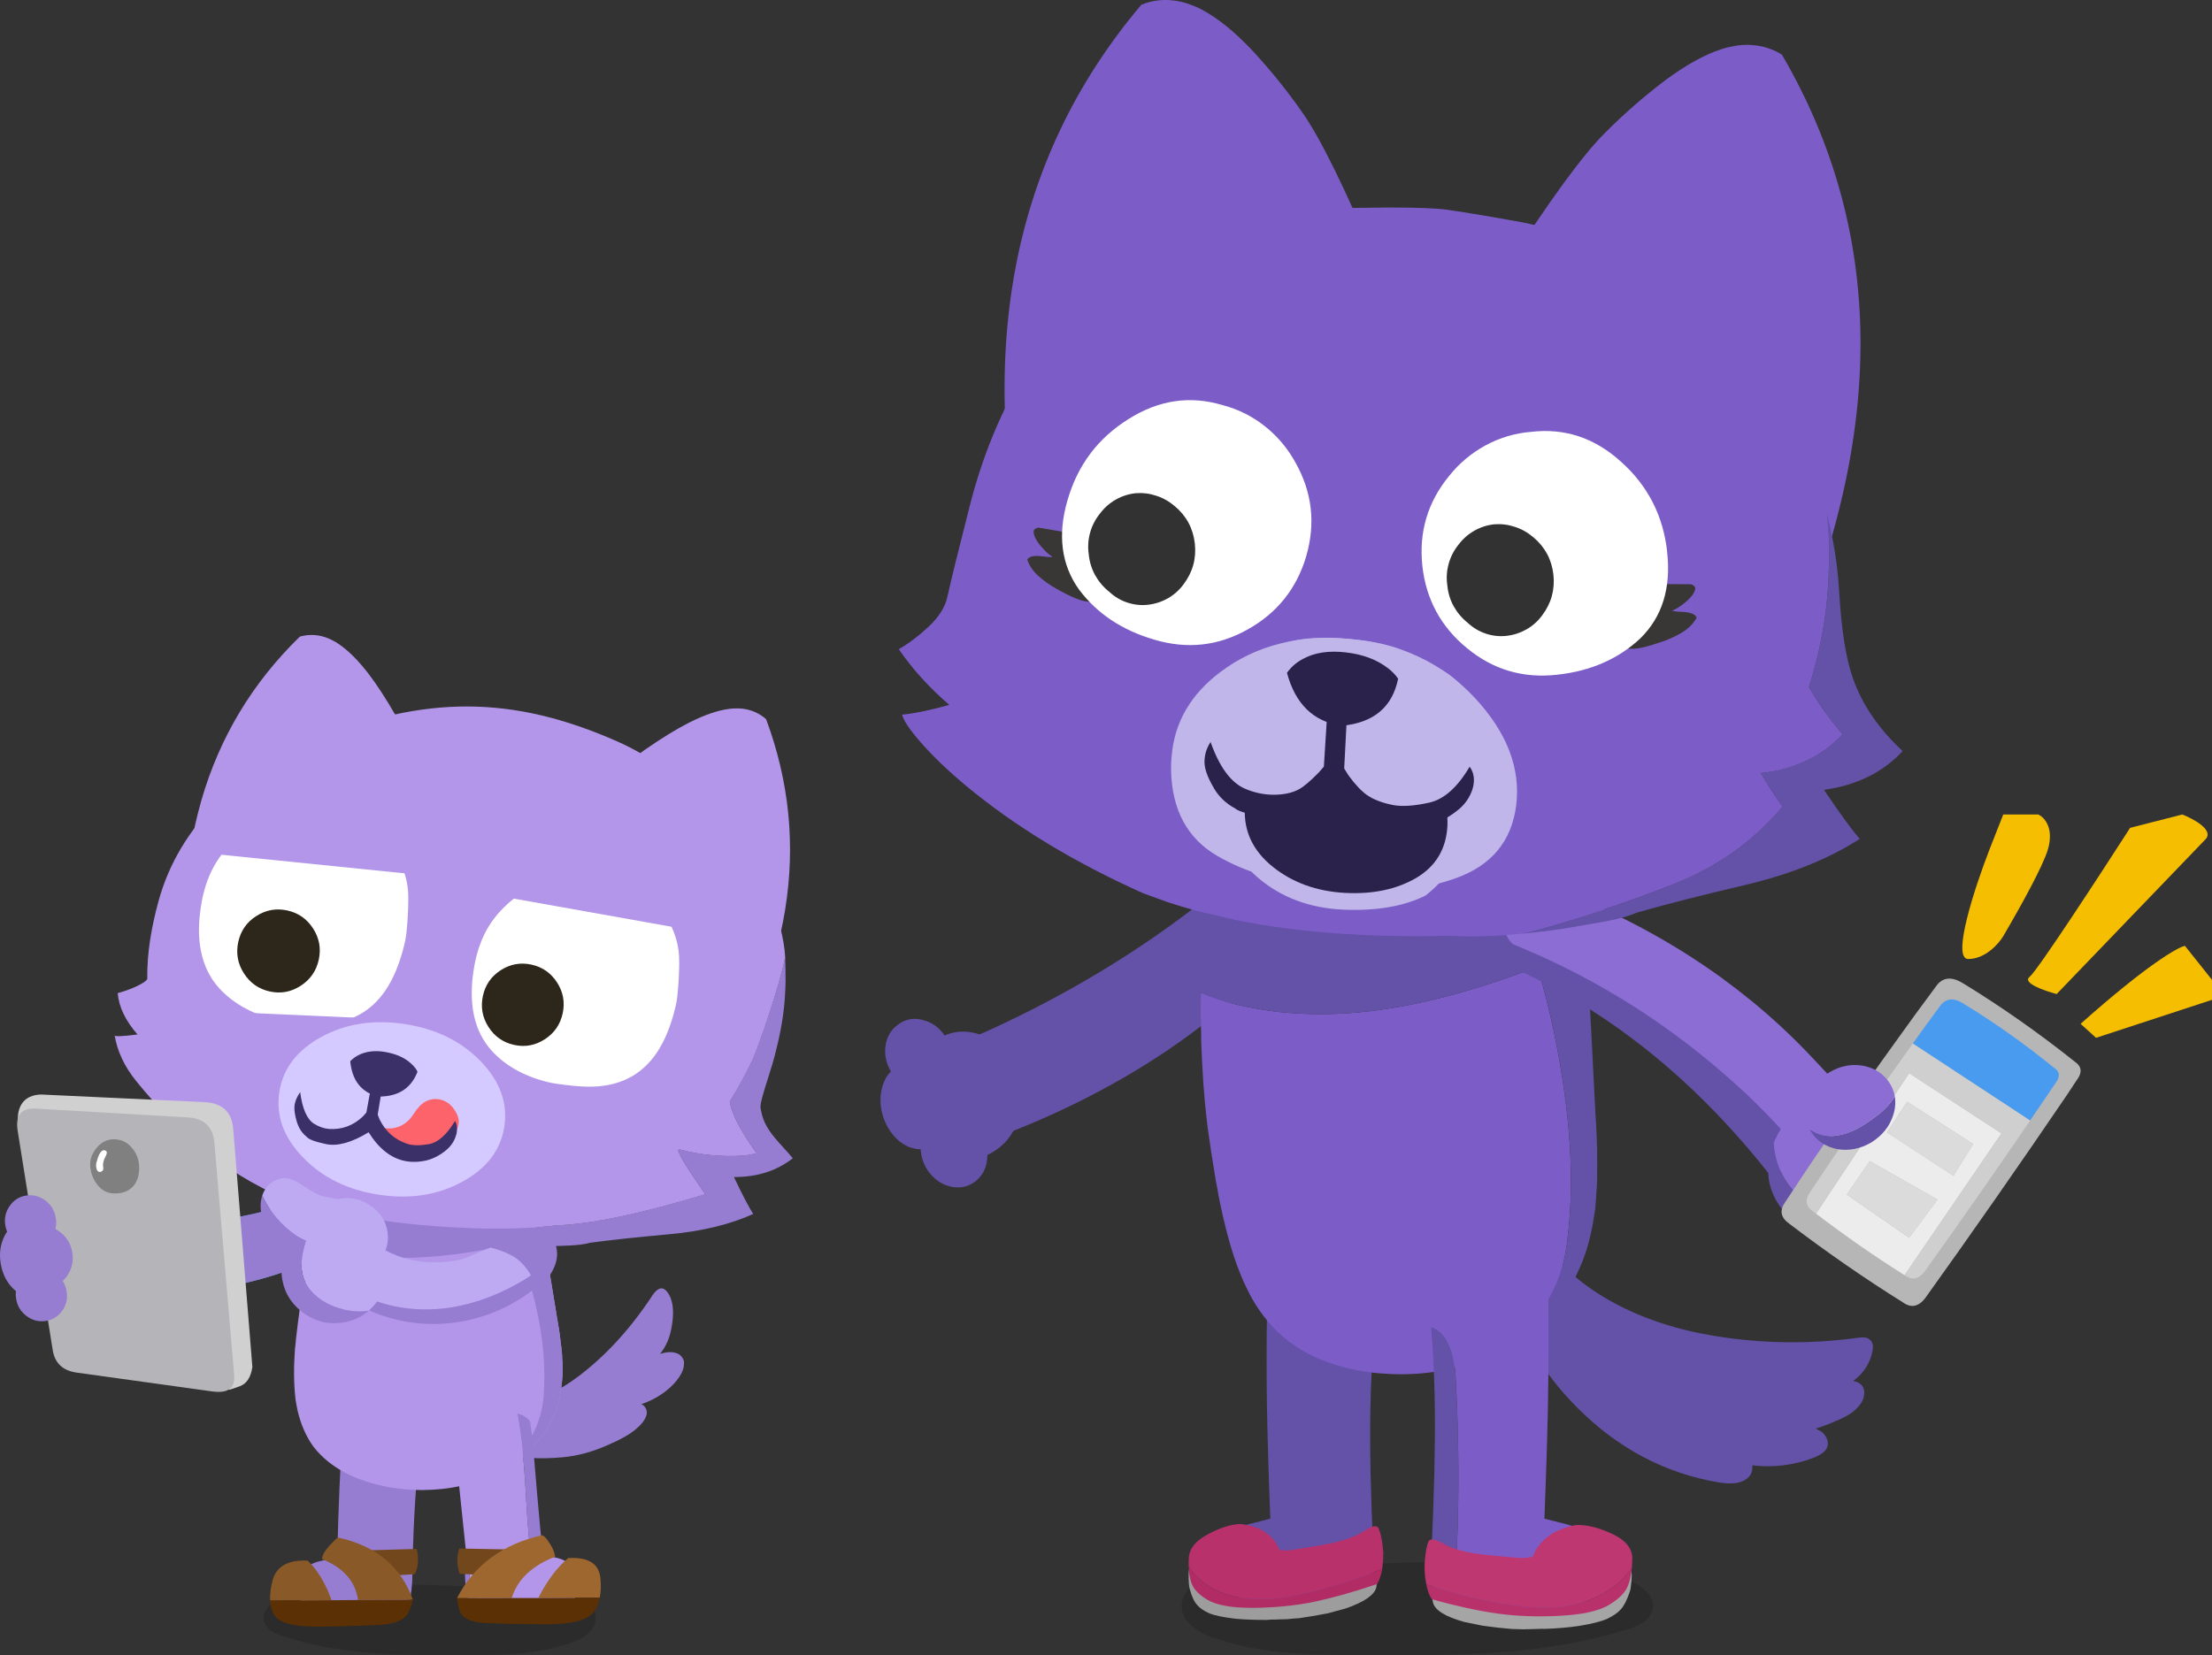 <svg fill="none" height="378" viewBox="0 0 505 378" width="505" xmlns="http://www.w3.org/2000/svg" xmlns:xlink="http://www.w3.org/1999/xlink"><rect x="0" y="0" width="505" height="378" fill="#333333" stroke="none"/><clipPath id="a"><path d="m201 0h274v378h-274z"/></clipPath><g clip-path="url(#a)"><path d="m366.35 358.78c-2.815-.628-5.801-1.068-8.948-1.31-8.975-.735-20.092-.971-33.358-.708-14.855.504-25.989.767-33.406.789l-4.066.08c-1.418.054-2.766.167-4.044.344-2.433.365-4.812 1.084-7.138 2.152-1.401.628-2.669 1.498-3.807 2.598-1.155 1.1-1.757 2.431-1.81 3.988-.038 1.68.719 3.193 2.255 4.535 1.418 1.208 3.029 2.109 4.829 2.7 5.548 1.873 11.182 3.027 16.901 3.462 3.867.365 9.673.558 17.428.579 13.648.086 23.793-.112 30.442-.601 11.214-.789 21.15-2.533 29.813-5.244 1.434-.386 2.798-1.025 4.093-1.916.612-.488 1.084-1.084 1.417-1.782.387-.681.527-1.422.419-2.227-.155-1.379-1.095-2.673-2.809-3.881-2.465-1.696-5.204-2.876-8.211-3.542z" fill="#000" fill-opacity=".15"/><path d="m352.466 283.67c-.182.102-.37.21-.558.322-.994.585-2.074 1.466-3.228 2.641-.639.676-1.611 1.707-2.906 3.092-.494.52-1.224 1.25-2.186 2.184.129.564.263 1.127.403 1.68h.242c-.075.027-.156.054-.242.081 2.61 10.412 7.997 19.697 16.166 27.861 9.265 9.259 19.985 14.921 32.149 16.982 3.04.531 5.248.22 6.617-.934.886-.714 1.257-1.701 1.123-2.957 1.332.161 2.674.236 4.028.214 3.555-.069 6.971-.756 10.247-2.05 1.477-.622 2.39-1.331 2.75-2.131.354-.746.311-1.545-.134-2.399-.408-.816-1.031-1.395-1.869-1.733-.215-.102-.392-.199-.532-.296 1.364-.391 2.836-.944 4.404-1.653 1.407-.569 2.508-1.111 3.308-1.626 1.139-.73 2.009-1.562 2.616-2.506.392-.586.634-1.219.72-1.895.107-.73 0-1.358-.323-1.895-.44-.671-1.17-1.105-2.186-1.304.785-.542 1.499-1.197 2.133-1.975 1.176-1.423 1.928-3.022 2.266-4.799.269-1.207.091-2.071-.532-2.587-.338-.338-.784-.526-1.332-.558-.354-.037-.87-.01-1.546.081-10.833 1.476-21.655 1.342-32.467-.403-8.716-1.422-16.407-3.939-23.078-7.546-6.858-3.682-12.202-8.309-16.031-13.891z" fill="#6451a8"/><path d="m312.846 322.25c.054-3.338.161-6.419.322-9.253.054-1.299.167-2.93.349-4.906.693-12.441-3.689-18.71-13.153-18.796-6.847.038-10.548 3.307-11.096 9.812-.069 3.075-.107 6.88-.107 11.41 0 3.226.027 6.683.081 10.37.134 7.638.392 16.274.773 25.913l-4.667 1.202c-4.071 1.047-6.252 3.35-6.536 6.908-.248 2.7.043 4.933.88 6.693.215.515.527 1.031.935 1.546 1.509 1.937 5.22 2.877 11.123 2.828 6.278-.091 11.171-.241 14.673-.451 3.861-.214 6.004-1.341 6.428-3.386.478-2.807.693-5.512.64-8.105v-.853c-.564-11.996-.779-22.307-.64-30.926z" fill="#6451a8"/><path d="m314.527 360.03-.08-.187c-.194-.017-1.531.407-4.002 1.277-.87.247-1.665.488-2.374.719l-3.335 1.041c-.693.178-1.155.301-1.385.376l-3.894.934c-2.831.585-5.548.988-8.164 1.202-.816 0-1.407.011-1.761.027l-7.337-.295c-.408-.016-.736-.054-.988-.107-.408-.07-.79-.151-1.149-.242l-4.694-1.412-1.069-.531c-.392-.284-.72-.585-.988-.907-.607-.746-1.059-1.562-1.359-2.453l-.403-1.438c-.14.569-.204 1.154-.188 1.76-.016.161-.011.338.027.532-.038.037-.043.08-.027.134-.016.037-.011.08.027.134-.054.054-.054.097 0 .134-.038.054-.027.14.027.269-.054.053-.054.123 0 .214-.038.161-.027.338.026.532.017.338.07.692.162 1.068.461 1.744 1.042 2.984 1.734 3.73.586.692 1.493 1.315 2.723 1.868 1.246.515 3.239.934 5.978 1.25 2.132.193 4.533.285 7.202.269.623-.07 1.278-.097 1.977-.081.531-.037 1.127-.054 1.788-.054.269-.037.559-.042.881-.026.87-.108 1.804-.188 2.803-.242 1.869-.268 4.012-.633 6.429-1.095l4.136-1.122c4.269-1.492 6.59-3.113 6.966-4.852.214-1.277.322-2.087.322-2.426z" fill="#9d9d9d"/><path d="m314.393 361.737c.499-.8.891-1.948 1.176-3.44-5.462 2.206-11.021 3.982-16.676 5.335-3.201.762-6.021 1.25-8.459 1.465-3.008.215-5.736.081-8.191-.402-2.739-.569-5.139-1.611-7.202-3.119-1.53-1.138-2.75-2.426-3.657-3.864.037 1.406.231 2.619.585 3.655.446 1.476 1.708 2.818 3.787 4.025 2.078 1.208 5.548 1.804 10.403 1.788 4.909-.054 9.49-.505 13.738-1.358 4.232-.891 9.061-2.249 14.485-4.079z" fill="#b12b64"/><path d="m311.219 349.768c-1.993 1.278-5.076 2.292-9.259 3.038-4.163.709-6.698 1.122-7.605 1.229-.924.07-1.698.016-2.321-.161-.3-.783-.709-1.508-1.23-2.184-.945-1.122-2.105-2.002-3.496-2.641-1.176-.499-2.524-.837-4.055-1.014-2.17.037-4.667.815-7.497 2.345-2.562 1.353-3.991 2.979-4.297 4.879-.054.193-.07.408-.054.639-.053.622-.064 1.229-.027 1.814.908 1.438 2.127 2.726 3.658 3.864 2.062 1.508 4.463 2.55 7.202 3.119 2.455.477 5.183.611 8.191.402 2.438-.215 5.257-.703 8.458-1.465 5.656-1.353 11.215-3.129 16.677-5.335 0-.177.016-.338.053-.478.14-1.138.204-2.238.188-3.306-.053-.639-.118-1.261-.188-1.868-.247-1.707-.553-2.925-.907-3.655-.161-.301-.408-.451-.747-.451-.623 0-1.536.408-2.75 1.229z" fill="#b9316b"/><path d="m220.99 257.972c-1.939-1.449-3.658-3.322-5.145-5.62-1.52-2.35-2.449-4.594-2.782-6.741-.36-2.356.102-4.186 1.38-5.496 8.539-3.413 16.746-7.203 24.625-11.373 15.296-8.062 29.335-17.503 42.112-28.329l10.919 17.664c-12.031 12.935-26.72 23.815-44.073 32.644-6.697 3.413-13.792 6.516-21.279 9.307-1.761.166-3.684-.521-5.762-2.056z" fill="#6451a8"/><path d="m280.6 200.617c2.111-1.25 4.452-1.465 7.025-.633 2.556.837 4.576 2.464 6.064 4.868 1.487 2.405 2.03 4.933 1.632 7.579-.392 2.694-1.627 4.701-3.7 6.016-2.106 1.358-4.469 1.637-7.09.827-2.615-.794-4.694-2.437-6.23-4.922s-2.078-5.077-1.616-7.772c.451-2.699 1.751-4.691 3.91-5.968z" fill="#6451a8"/><path d="m274.187 226.751-.053 3.757c0 1.76.026 3.521.08 5.281l.027 2.238c.07 2.115.231 5.206.478 9.28.247 3.215.462 5.609.639 7.171l.349 2.984c.355 2.576.613 4.374.774 5.383.139.977.499 3.189 1.068 6.64.301 1.546.527 2.764.666 3.655 1.408 7.128 3.008 12.924 4.802 17.384.478 1.246.967 2.362 1.466 3.36 1.746 3.806 4.119 7.209 7.122 10.214 3.378 3.162 7.256 5.512 11.633 7.037 4.339 1.508 8.786 2.372 13.341 2.587.977.069 2.046.107 3.201.107 1.047 0 1.831-.016 2.347-.054 2.132-.069 4.312-.3 6.536-.692l8.964-2.399c.977-.376 1.949-.789 2.905-1.229 1.354-.623 2.702-1.331 4.055-2.131 2.863-2.346 5.301-4.986 7.31-7.917 3.254-4.782 5.209-10.026 5.87-15.731 1.278-9.919 1.139-20.852-.424-32.794-1.354-10.327-3.47-20.364-6.348-30.1-16.22 6.237-30.657 9.774-43.3 10.611-5.209.338-10.467.242-15.768-.295-3.255-.392-6.321-.918-9.206-1.573-3.039-.708-5.886-1.637-8.539-2.774z" fill="#7c5dc8"/><path d="m345.049 191.128c-5.994-4.213-13.384-6.72-22.17-7.519-4.947-.478-9.969-.473-15.076.026l-1.176.081c-2.331.177-4.947.462-7.842.853-4.817.585-8.62 1.503-11.391 2.748-1.848.784-3.529 1.847-5.043 3.199-1.509 1.353-2.755 2.915-3.733 4.691-1.192 2.26-2.03 4.675-2.508 7.251-.376 1.847-.709 4.444-1.015 7.788l-.215 2.829c-.338 4.809-.569 9.366-.693 13.676 2.648 1.137 5.495 2.061 8.54 2.774 2.879.661 5.951 1.181 9.205 1.573 5.301.531 10.554.633 15.769.295 12.648-.837 27.079-4.374 43.299-10.611 2.879 9.742 5 19.773 6.348 30.1 1.563 11.942 1.708 22.875.424 32.794-.66 5.705-2.615 10.949-5.87 15.731-2.008 2.931-4.447 5.571-7.309 7.917-1.354.8-2.702 1.508-4.055 2.131-.962.44-1.928.848-2.906 1.229.983-.36 1.95-.762 2.906-1.202 1.353-.623 2.701-1.332 4.055-2.131 1.278-.8 2.481-1.616 3.603-2.453 1.069-.784 2.154-1.669 3.255-2.668 1.353-1.229 2.642-2.587 3.867-4.079 1.724-2.045 3.212-4.294 4.458-6.746 1.724-3.446 2.954-7.117 3.684-11.014.14-.569.258-1.229.349-1.975.161-.8.301-1.723.424-2.775l.35-5.067c.037-.923.053-2.426.053-4.508v-1.385c0-3.059-.134-6.532-.403-10.423l-.961-18.957c-.322-6.752-.773-11.83-1.359-15.222-.091-1.047-.3-2.206-.639-3.467-.677-3.891-1.901-7.627-3.684-11.196-1.047-2.131-2.331-4.106-3.84-5.92-2.417-3.269-5.317-6.06-8.696-8.373z" fill="#6451a8"/><path d="m327.573 321.665c-.059-4.369-.194-8.357-.403-11.969-.054-1.422-.177-3.215-.376-5.383-.027-.435-.043-.859-.054-1.278 1.773.58 3.137 1.965 4.082 4.16.838 1.884 1.332 4.283 1.493 7.198.747 13.616.838 26.847.269 39.701-.092 1.476-.07 2.668.053 3.575.194 1.299.623 2.356 1.279 3.172.66.746 1.573 1.304 2.749 1.68.838.268 1.939.461 3.309.585 8.351.8 16.515.3 24.49-1.492-.145.515-.322.993-.531 1.438-.247.569-.596 1.127-1.042 1.68-1.654 2.131-5.72 3.172-12.192 3.119-6.901-.108-12.272-.274-16.112-.505-.919-.048-1.746-.15-2.481-.295-2.68-.521-4.2-1.659-4.56-3.414-.532-3.091-.774-6.059-.72-8.904v-.934c.591-12.334.838-23.042.747-32.128z" fill="#6451a8"/><path d="m326.746 303.03c-.006-.102-.006-.198 0-.295-.323-12.608 4.506-18.952 14.484-19.038 7.525.038 11.591 3.629 12.192 10.772.027 1.144.048 2.378.081 3.704.016 2.581.027 5.512.027 8.797 0 4.315-.043 9.006-.135 14.078-.161 7.707-.424 16.295-.8 25.758l5.124 1.304c1.869.483 3.367 1.202 4.511 2.157 1.59 1.342 2.481 3.146 2.669 5.411.205 2.286.065 4.256-.424 5.92-7.975 1.792-16.139 2.291-24.491 1.492-1.369-.124-2.47-.322-3.308-.585-1.176-.376-2.089-.934-2.75-1.68-.66-.816-1.085-1.873-1.278-3.172-.124-.907-.14-2.099-.054-3.575.57-12.849.478-26.085-.268-39.701-.161-2.915-.661-5.314-1.493-7.198-.951-2.195-2.31-3.58-4.082-4.16z" fill="#7c5dc8"/><path d="m326.719 363.524c.037-.15.064-.22.08-.214.188-.011 1.552.343 4.082 1.068.854.198 1.676.386 2.454.558l3.389.827c.688.145 1.182.247 1.467.322l4.001.692c2.911.435 5.747.676 8.513.719.843-.032 1.455-.07 1.842-.107l7.841-.773c.419-.048.773-.102 1.069-.161.424-.091.832-.199 1.23-.322l5.204-1.841 1.203-.639c.43-.3.811-.638 1.149-1.014.693-.805 1.236-1.723 1.628-2.748l.531-1.573c.129.811.156 1.632.081 2.453 0 .091-.011.188-.027.295v.161c-.011.086-.027.172-.054.269.017.08.006.171-.026.268-.006.166-.027.354-.054.558-.038.381-.118.773-.242 1.176-.628 1.878-1.321 3.231-2.078 4.052-.699.767-1.73 1.481-3.094 2.131-1.38.617-3.534 1.159-6.456 1.626-2.32.344-4.871.569-7.658.666-.65-.017-1.321-.006-2.03.026-.597.033-1.22.054-1.869.054-.312-.016-.613-.005-.908.027-.94-.016-1.907-.043-2.906-.081-1.928-.155-4.124-.402-6.59-.746l-4.189-.853c-4.35-1.213-6.735-2.694-7.148-4.455-.269-1.25-.408-2.061-.425-2.426z" fill="#a5a5a5"/><path d="m351.585 367.121c3.185.053 6.102-.258 8.749-.934 2.986-.762 5.656-2.029 8.003-3.784 1.734-1.315 3.147-2.802 4.243-4.455-.151 1.551-.435 2.893-.854 4.025-.58 1.6-2.03 3.103-4.351 4.509-2.336 1.417-6.095 2.254-11.284 2.506-5.204.274-9.989.097-14.356-.531-4.366-.617-9.302-1.691-14.807-3.226-.564-.735-.999-1.873-1.305-3.413 5.564 1.905 11.263 3.36 17.101 4.374 3.346.569 6.294.88 8.856.934z" fill="#b9316b"/><path d="m329.737 352.618c2.068 1.208 5.296 2.034 9.684 2.48 4.387.44 7.073.671 8.056.692.966.022 1.794-.102 2.481-.375.301-.838.757-1.643 1.359-2.426.993-1.315 2.266-2.383 3.813-3.199 1.284-.634 2.798-1.144 4.533-1.519 2.401-.14 5.172.515 8.325 1.975 3.152 1.454 4.71 3.376 4.667 5.759-.011.687-.038 1.336-.081 1.948-1.09 1.653-2.508 3.135-4.243 4.455-2.347 1.761-5.016 3.022-8.002 3.784-2.648.676-5.57.988-8.749.934-2.562-.054-5.516-.365-8.856-.934-5.838-1.009-11.537-2.469-17.101-4.374-.032-.145-.059-.295-.08-.451-.323-1.766-.398-3.548-.215-5.357.166-1.792.424-3.107.773-3.945.349-.821 1.563-.633 3.631.559z" fill="#be3771"/><g fill="#6451a8"><path d="m231.232 242.879c-1.88-3.494-4.533-5.753-7.959-6.773-3.427-1.036-6.623-.548-9.587 1.454-2.949 2.008-4.807 4.938-5.581 8.786-.773 3.87-.22 7.547 1.66 11.025 1.896 3.462 4.549 5.711 7.96 6.746 3.442 1.02 6.638.543 9.586-1.427 2.965-2.024 4.834-4.97 5.607-8.84.774-3.87.21-7.525-1.686-10.971z"/><path d="m219.545 271.116c.962-.134 1.864-.477 2.702-1.019 1.337-.918 2.255-2.11 2.744-3.58.091-.247.156-.489.193-.72.092-.214.129-.397.113-.558.183-1.046.172-2.045-.032-2.984-.188-1.138-.607-2.227-1.257-3.263-1.251-2.034-2.948-3.328-5.097-3.875-.499-.161-1.009-.258-1.546-.28-.446-.021-.892-.005-1.332.043-.323.054-.661.14-1.015.258-.639.209-1.268.542-1.875.998-1.659 1.181-2.626 2.888-2.889 5.126-.075.762-.054 1.546.064 2.346.204 1.261.704 2.501 1.499 3.714 1.289 1.819 2.916 3.016 4.887 3.58 1.01.257 1.966.322 2.852.204z"/><path d="m208.567 248.756c1.01.258 1.966.322 2.852.204.962-.134 1.864-.477 2.702-1.019 1.337-.918 2.255-2.11 2.744-3.58.092-.247.156-.489.194-.72.091-.214.128-.397.112-.558.183-1.046.172-2.045-.032-2.984-.188-1.138-.607-2.227-1.257-3.263-1.251-2.035-2.948-3.328-5.096-3.875-.5-.161-1.01-.258-1.547-.28-.446-.021-.892-.005-1.332.043-.322.054-.661.14-1.015.258-.639.209-1.268.542-1.875.998-1.659 1.181-2.626 2.888-2.889 5.126-.075.784-.054 1.562.064 2.346.204 1.261.704 2.501 1.499 3.714 1.289 1.819 2.916 3.016 4.887 3.58z"/><path d="m207.681 261.997c1.085.365 2.106.51 3.067.446.961-.102 1.89-.44 2.782-1.02 1.321-.934 2.256-2.227 2.798-3.875.091-.247.172-.499.247-.746.075-.231.118-.446.14-.639.204-1.138.247-2.249.129-3.333-.118-1.261-.457-2.528-1.015-3.795-1.032-2.442-2.562-4.202-4.582-5.281-.515-.29-1.047-.504-1.595-.649-.816-.274-1.627-.365-2.427-.285-.731.065-1.445.285-2.138.655-2.014.998-3.298 2.839-3.851 5.523-.204.961-.268 1.937-.204 2.93.097 1.654.548 3.312 1.354 4.971 1.315 2.517 3.082 4.213 5.301 5.098z"/><path d="m355.989 203.51c.398.274.763.58 1.091.913 15.14 7.278 29.077 15.694 41.806 25.258 7.347 5.636 14.189 11.883 20.527 18.732.848 5.834-.038 10.386-2.664 13.654-2.632 3.247-6.966 5.201-12.997 5.851-6.257-7.901-12.858-15.023-19.792-21.351-11.391-10.365-23.679-18.63-36.875-24.803-1.445-.118-2.745-.622-3.9-1.513-1.82-1.439-2.76-3.473-2.808-6.097-.049-2.603.784-5.029 2.497-7.278 1.708-2.244 3.84-3.704 6.397-4.369 2.578-.687 4.817-.349 6.718 1.003z"/></g><path d="m355.689 203.247.053-.069c13.701 5.329 26.108 12.017 37.214 20.062 2.423 1.772 4.786 3.597 7.084 5.47 4.501 3.698 8.749 7.637 12.756 11.818 2.395 2.512 5.865 6.226 10.408 11.154.457 3.499-.204 6.344-1.976 8.539-1.756 2.179-4.603 3.703-8.545 4.583-5.032-6-10.011-11.281-14.936-15.849-3.174-2.925-6.434-5.732-9.786-8.416-12.782-10.219-26.762-18.442-41.945-24.668-1.515-.381-2.793-3.07-3.824-8.067.193-.327.413-.649.66-.977 1.708-2.243 3.841-3.703 6.397-4.369 2.449-.654 4.597-.386 6.434.789z" fill="#8b6dd4"/><path d="m404.176 263.634c-.188.72-.312 1.439-.376 2.169-.118.987-.129 1.964-.043 2.936.182 1.921.816 3.81 1.912 5.678 1.428 2.41 3.437 4.273 6.015 5.577.951.402 2.009.789 3.169 1.159 4.114 1.084 8.174.816 12.191-.816-1.342-.343-2.669-.697-3.985-1.062-2.884-.95-5.338-1.906-7.368-2.877-2.315-1.181-4.222-2.485-5.715-3.924-1.955-1.991-3.357-4.32-4.216-6.988-.451-1.503-.725-2.989-.816-4.455-.344.822-.596 1.691-.768 2.609z" fill="#6451a8"/><path d="m436.873 271.057c.414-.896.752-1.83 1.01-2.801 1.418-5.405.682-10.091-2.208-14.052-1.246-1.685-2.717-2.989-4.414-3.913-.194-.107-.387-.204-.591-.284-.913-.446-1.896-.794-2.938-1.052-1.294-.333-2.659-.483-4.087-.456-4.705-.091-8.975 1.465-12.804 4.664-2.406 1.905-4.189 4.117-5.355 6.634-.215.386-.397.794-.548 1.218.092 1.471.36 2.958.817 4.455.859 2.668 2.261 4.997 4.216 6.988 1.493 1.433 3.4 2.743 5.714 3.924 2.03.971 4.485 1.932 7.369 2.877 1.31.359 2.642.713 3.985 1.062.462-.214.924-.424 1.386-.638.859-.467 1.649-.945 2.363-1.434 1.004-.697 1.923-1.449 2.755-2.248.714-.736 1.364-1.541 1.944-2.416.537-.81.999-1.658 1.386-2.538z" fill="#8b6dd4"/><path d="m450.665 256.566c-1.574-2.603-3.964-4.214-7.165-4.836-3.222-.65-6.326-.07-9.323 1.733-3.035 1.772-5.049 4.214-6.042 7.327-1.005 3.161-.725 6.043.848 8.646 1.558 2.652 3.948 4.3 7.17 4.949 3.239.58 6.343-.011 9.302-1.777 3.051-1.814 5.065-4.256 6.043-7.326 1.015-3.107.741-6.017-.828-8.716z" fill="#ef9107"/><path d="m448.275 224.625c-2.744-1.755-4.877-1.497-6.391.768-3.131 4.202-6.225 8.442-9.275 12.72-8.502 11.781-16.822 23.874-24.964 36.283-1.45 1.964-1.165 3.65.86 5.066 8.706 6.618 17.331 12.592 25.871 17.916 1.863 1.369 3.566 1.074 5.113-.885 10.736-14.98 21.515-30.433 32.337-46.357.768-1.17 1.488-2.26 2.164-3.285 1.434-1.819 1.338-3.274-.279-4.374-8.207-6.548-16.682-12.501-25.436-17.863z" fill="#b6b6b6"/><path d="m456.943 258.825-21.085-13.745-21.258 32.075c6.821 5.184 13.556 9.87 20.211 14.046l22.127-32.381m-21.547-7.235 15.081 9.661-4.496 7.262-15.156-9.908zm6.933 22.344-6.461 8.738-14.238-9.865 5.242-7.638z" fill="#ececec"/><path d="m435.874 282.672 6.461-8.738-15.457-8.765-5.242 7.638zm14.603-21.415-15.081-9.661-4.571 7.015 15.157 9.908z" fill="#dbdbdb"/><path d="m436.706 238.279c-.617.865-1.235 1.723-1.847 2.593-7.369 10.3-14.566 20.744-21.601 31.339-1.262 1.745-1.037 3.226.666 4.45.225.172.451.338.676.499l21.258-32.075 21.085 13.746-22.127 32.38c.059.049.123.092.188.129 1.557 1.058 3.002.757 4.334-.891 8.056-11.26 16.112-22.784 24.158-34.581l-26.784-17.589z" fill="#cfcfcf"/><path d="m448.243 229.171c-2.288-1.444-4.103-1.207-5.441.714-2.057 2.796-4.092 5.593-6.096 8.394l26.784 17.589c1.257-1.841 2.509-3.687 3.76-5.539.634-.961 1.273-1.905 1.917-2.834 1.23-1.556 1.155-2.769-.231-3.65-6.643-5.415-13.545-10.305-20.699-14.674z" fill="#499bef"/><path d="m427.249 260.87c2.475-1.562 4.124-3.612 4.951-6.156.5-1.519.618-2.99.366-4.406-.221.407-.473.805-.763 1.191-1.015 1.417-2.492 2.786-4.426 4.111-3.211 2.362-6.138 3.629-8.775 3.8-1.66.135-3.212-.209-4.662-1.035-.301-.162-.575-.333-.822-.505.081.15.172.301.279.456 1.348 2.19 3.362 3.553 6.042 4.09 2.707.451 5.312-.064 7.815-1.546z" fill="#6451a8"/><path d="m432.566 250.308c-.172-1.02-.548-1.992-1.123-2.904-1.337-2.136-3.346-3.473-6.026-4.015-2.691-.494-5.295.011-7.804 1.508-2.492 1.53-4.151 3.607-4.973 6.226-.795 2.453-.639 4.702.478 6.747.247.172.521.338.822.505 1.45.826 3.002 1.17 4.662 1.035 2.637-.166 5.564-1.433 8.775-3.8 1.934-1.32 3.411-2.694 4.426-4.111.29-.386.542-.784.763-1.191z" fill="#8b6dd4"/><path d="m272.313 1.267.258.102c.676.252 1.267.531 1.777.821 3.588 1.884 7.407 4.959 11.462 9.237 4.194 4.519 7.975 9.194 11.343 14.019 4.173 5.802 10.038 17.733 17.589 35.783 8.459 20.38 13.926 47.215 16.408 80.509l-93.892-4.3c-.365-.102-.929-.295-1.692-.574-13.443-54.891-5.107-100.153 25.006-135.786l.994-.37c1.799-.574 3.631-.8 5.494-.676 1.794.102 3.545.515 5.248 1.234z" fill="#7c5dc8"/><path d="m395.217 10.654-.274.059c-.709.134-1.337.3-1.89.504-3.856 1.234-8.153 3.612-12.885 7.122-4.914 3.73-9.441 7.681-13.588 11.851-5.113 4.997-12.943 15.737-23.502 32.214-11.848 18.614-21.864 44.108-30.055 76.473l93.226 11.947c.376-.037.967-.128 1.767-.273 22.707-51.752 22.31-97.77-1.198-138.062l-.918-.537c-1.676-.875-3.438-1.412-5.296-1.61-1.783-.209-3.577-.107-5.381.311z" fill="#7c5dc8"/><path d="m420.664 167.657c-2.487 2.737-5.564 4.895-9.238 6.478-3.04 1.31-6.192 2.11-9.447 2.394 1.488 2.576 3.147 5.131 4.984 7.659-2.921 3.473-6.241 6.618-9.952 9.441-4.597 3.43-9.576 6.178-14.936 8.255-11.327 4.466-22.858 8.244-34.593 11.341 2.975-.279 6.09-.66 9.34-1.143.725-.113 1.203-.188 1.439-.226 4.716-.815 7.508-1.304 8.379-1.465l.193-.037c3.115-.607 5.349-1.24 6.703-1.906 6.729-1.921 15.059-4.047 24.979-6.371 10.301-2.442 18.986-5.941 26.059-10.503-1.799-2.067-4.517-5.797-8.158-11.202 7.454-1.036 13.443-3.982 17.96-8.85-5.505-5.115-9.303-10.703-11.397-16.752-1.568-4.519-2.6-11.056-3.088-19.617-.355-6.151-1.322-12.184-2.901-18.104.811 7.477.763 14.953-.155 22.441-.763 5.931-2.041 11.733-3.846 17.411 2.181 3.795 4.743 7.38 7.686 10.756z" fill="#6451a8"/><path d="m330.441 47.903c-3.513-.478-10.694-.623-21.548-.424-10.854.215-21.15 1.809-30.892 4.782-9.743 2.974-18.03 6.741-24.872 11.303-6.837 4.578-13.132 11.54-18.873 20.895-5.726 9.361-10.049 19.854-12.965 31.468-1.467 5.77-2.546 10.059-3.233 12.86-.688 2.786-1.279 5.303-1.784 7.552-.488 2.249-1.863 4.466-4.14 6.65-2.31 2.174-4.625 3.924-6.939 5.26 3.093 4.525 6.939 8.765 11.536 12.726-4.657 1.272-8.255 2.013-10.795 2.222.37 1.369 1.745 3.424 4.124 6.167 2.75 3.167 6.225 6.51 10.43 10.031 11.236 9.339 24.749 17.546 40.55 24.609l5.607 2.04c2.03.655 4.055 1.266 6.079 1.841l9.657 2.259c3.609.73 7.562 1.38 11.853 1.938 1.182.156 2.97.354 5.36.601l4.813.419c8.657.628 17.487.826 26.488.585l1.52.08c4.544.167 9.565-.011 15.07-.537 11.736-3.096 23.272-6.875 34.593-11.341 5.361-2.077 10.339-4.83 14.937-8.254 3.711-2.824 7.03-5.969 9.952-9.441-1.837-2.528-3.497-5.083-4.984-7.659 3.254-.285 6.407-1.079 9.447-2.394 3.673-1.584 6.751-3.741 9.237-6.479-2.943-3.381-5.505-6.966-7.685-10.756 1.804-5.678 3.083-11.48 3.845-17.411.919-7.487.972-14.964.156-22.44-2.626-9.758-7.524-20.036-14.7-30.851-7.175-10.81-16.257-19.081-27.246-24.818-10.988-5.738-20.29-9.301-27.911-10.691-7.611-1.374-13.17-2.303-16.682-2.786z" fill="#7c5dc8"/><path d="m332.326 200.558c8.163-2.903 12.766-8.448 13.819-16.622 1.047-8.448-2.079-16.612-9.383-24.502-7.438-8.013-17.004-12.521-28.685-13.514-11.537-1.042-21.327 1.454-29.384 7.482-6.815 5.099-10.553 11.507-11.203 19.231-.118 1.116-.161 2.254-.134 3.413.236 8.942 3.716 15.393 10.451 19.349 6.708 3.934 15.452 6.494 26.22 7.681 10.876 1.175 20.312.332 28.31-2.518z" fill="#c0b6e9"/><path d="m327.283 170.443c-5.07-5.153-11.365-8.019-18.884-8.599-7.535-.617-14.077 1.229-19.63 5.55-5.602 4.262-8.577 9.72-8.921 16.381-.376 6.602 2.079 12.162 7.363 16.671 5.269 4.492 11.725 6.913 19.373 7.278 7.61.338 13.91-.736 18.894-3.231 5.516-4.321 8.464-9.79 8.846-16.413.349-6.661-1.998-12.538-7.036-17.632z" fill="#c0b6e9"/><path d="m324.339 174.441c-4.371-4.143-9.747-6.494-16.123-7.047-6.359-.553-11.89.848-16.595 4.208-4.7 3.355-7.176 7.681-7.423 12.978-.247 5.298 1.886 9.752 6.392 13.375 4.506 3.602 9.978 5.588 16.407 5.947 6.397.344 11.843-.8 16.338-3.424 4.463-2.646 6.832-6.607 7.111-11.883.231-5.298-1.81-10.016-6.107-14.154z" fill="#2a224a"/><path d="m338.422 168.945c-.027-2.023-.688-4.659-1.993-7.906-1.284-3.225-3.641-5.877-7.073-7.949-3.438-2.071-6.687-3.687-9.754-4.836-3.05-1.148-6.971-1.932-11.767-2.361-4.603-.408-8.55-.317-11.837.284-3.314.585-7.073 2.029-11.279 4.348-4.205 2.313-7.175 5.759-8.904 10.332-1.209 3.252-1.816 5.694-1.816 7.337.016 1.658.108 3.451.285 5.378.172 1.948 1.332 4.106 3.48 6.483 2.149 2.4 5.231 3.833 9.238 4.31 4.007.478 7.831-.263 11.467-2.216 2.449-1.288 4.307-2.754 5.574-4.385 2.686 2.506 4.968 4.261 6.853 5.276 3.508 1.921 7.852 3.113 13.025 3.564 4.135.37 7.298-.612 9.495-2.947 2.213-2.319 3.609-4.836 4.195-7.557.58-2.721.854-5.11.811-7.155z" fill="#c0b6e9"/><path d="m307.443 157.449c-.924-3.344-2.138-3.462-3.641-.344-.323 1.009-.532 2.12-.639 3.344l-.924 14.615-1.16 1.342c-1.902 1.943-3.395 3.209-4.485 3.81-1.52.849-3.502 1.278-5.951 1.278-2.282-.038-4.474-.521-6.568-1.455-3.142-1.433-5.709-4.964-7.702-10.595-.924 1.385-1.385 2.92-1.391 4.616.032 1.503.666 3.333 1.907 5.491 1.149 2.168 2.852 3.859 5.102 5.072.929.832 3.727 1.492 8.395 1.986 2.159.241 4.253-.043 6.283-.848 1.515-.601 4.002-1.965 7.455-4.09 2.433 2.635 4.57 4.503 6.423 5.587 1.988 1.17 4.361 1.884 7.127 2.142 2.906.252 5.742-.027 8.508-.843 2.309-.708 4.425-1.819 6.342-3.328 1.816-1.341 3.04-3.064 3.69-5.163.543-1.948.312-3.612-.693-4.986-2.787 4.734-5.87 7.477-9.259 8.217-3.421.757-6.171.934-8.244.542-2.492-.499-4.468-1.261-5.935-2.281-1.278-.896-2.69-2.399-4.243-4.514-.623-1.019-.945-1.535-.961-1.556l.833-16.011c.037-1.052-.054-1.728-.28-2.028z" fill="#2a224a"/><path d="m297.443 150.482c-1.477.783-2.686 1.835-3.626 3.167 1.912 7.159 6.091 11.19 12.525 12.087 7.234-.655 11.52-4.235 12.852-10.74-.601-.875-1.348-1.653-2.234-2.335-2.556-2.007-5.79-3.231-9.694-3.677-3.905-.461-7.181.038-9.823 1.503z" fill="#2a224a"/><path d="m234.53 127.811c.306-.634 1.187-.913 2.642-.843 1.606.209 2.653.284 3.142.22-.849-.521-1.756-1.358-2.728-2.512-1.15-1.385-1.681-2.539-1.601-3.456.065-.102.097-.172.097-.204.043-.102.177-.215.403-.339.241-.123.424-.177.547-.166.054-.011.092-.021.108-.016 3.781.649 5.806.993 6.069 1.036 3.066.478 4.952.66 5.655.542.059.113.344 2.598.849 7.46.252 2.432.505 4.879.752 7.343.01.07.005.123-.016.161-.06.247-.462.381-1.214.402-1.128.027-2.353-.241-3.679-.799-1.327-.564-2.782-1.283-4.361-2.174-1.563-.886-2.943-1.862-4.136-2.931-1.192-1.068-2.041-2.307-2.54-3.724z" fill="#393636"/><path d="m243.714 114.237c2.304-8.008 6.939-14.181 13.899-18.517 6.88-4.364 14.023-5.437 21.435-3.226 3.598.939 6.848 2.555 9.753 4.863 2.89 2.303 5.215 5.083 6.988 8.34 3.77 6.715 4.586 13.8 2.438 21.249v.027c-2.181 7.412-6.633 12.994-13.347 16.746-6.702 3.789-13.786 4.584-21.257 2.383-7.401-2.141-13.164-5.968-17.294-11.486-4.044-5.668-4.914-12.463-2.621-20.379z" fill="#fff"/><path d="m387.333 141.078c-.193-.676-1.01-1.105-2.46-1.282-1.616-.07-2.664-.177-3.131-.328.924-.365 1.966-1.036 3.121-2.002 1.369-1.164 2.094-2.211 2.175-3.129-.043-.113-.065-.182-.059-.22-.027-.107-.14-.241-.339-.402-.22-.161-.386-.247-.515-.258-.054-.022-.086-.032-.102-.038-3.835-.01-5.892-.021-6.155-.026-3.105-.054-4.99-.204-5.666-.441-.081.102-.79 2.502-2.127 7.203-.666 2.351-1.338 4.718-2.009 7.106-.021.07-.027.124-.016.162.016.252.387.45 1.128.606 1.106.22 2.358.172 3.765-.156 1.402-.322 2.959-.789 4.672-1.384 1.697-.602 3.223-1.326 4.582-2.174 1.358-.848 2.406-1.922 3.147-3.231z" fill="#393636"/><path d="m380.625 126.125c-.886-8.281-4.388-15.162-10.5-20.637-6.02-5.485-12.874-7.772-20.559-6.87-3.706.301-7.186 1.337-10.446 3.108-3.244 1.771-6.015 4.106-8.325 7.009-4.877 5.963-6.896 12.801-6.069 20.509v.026c.865 7.676 4.286 13.939 10.253 18.797 5.951 4.889 12.793 6.891 20.527 6.011 7.659-.832 13.996-3.612 19.012-8.33 4.958-4.884 6.993-11.427 6.096-19.623z" fill="#fff"/><path d="m350.055 122.69c-1.241-1.073-2.637-1.862-4.184-2.367-1.547-.52-3.137-.719-4.769-.59-1.622.182-3.137.676-4.544 1.481s-2.6 1.863-3.572 3.162c-1.063 1.309-1.815 2.774-2.261 4.395-.445 1.621-.548 3.258-.3 4.917.155 1.685.639 3.268 1.439 4.739.822 1.476 1.89 2.743 3.222 3.805 1.187 1.117 2.557 1.938 4.098 2.459 1.563.526 3.153.697 4.775.515 1.606-.183 3.12-.676 4.544-1.482 1.407-.805 2.588-1.862 3.55-3.166 2.1-2.775 2.964-5.888 2.588-9.334-.392-3.467-1.922-6.312-4.586-8.539z" fill="#323232"/><path d="m268.194 115.589c-1.241-1.073-2.637-1.862-4.184-2.367-1.547-.52-3.137-.719-4.769-.59-1.622.182-3.137.676-4.544 1.481s-2.6 1.863-3.572 3.162c-1.063 1.309-1.815 2.774-2.261 4.395-.446 1.616-.548 3.258-.301 4.917.156 1.685.64 3.268 1.44 4.739.822 1.476 1.89 2.743 3.222 3.805 1.187 1.117 2.557 1.938 4.098 2.459 1.563.526 3.153.697 4.775.515 1.606-.183 3.12-.676 4.543-1.481 1.408-.805 2.589-1.863 3.55-3.167 2.1-2.775 2.965-5.888 2.589-9.334-.392-3.467-1.923-6.312-4.586-8.539z" fill="#323232"/></g><path d="m62.147 366.161c-1.216.912-1.869 1.879-1.978 2.919-.072.566.018 1.113.29 1.679.236.529.562.967 1.016 1.368.617.529 1.578 1.003 2.885 1.441 6.078 2.043 13.081 3.357 21.009 3.959 4.826.365 11.992.529 21.462.456 5.389-.018 9.489-.182 12.264-.438 4.518-.438 8.491-1.313 11.92-2.627 1.415-.529 2.54-1.204 3.392-2.025 1.089-1.022 1.615-2.153 1.597-3.43 0-1.076-.435-2.079-1.288-3.01-.69-.766-1.579-1.423-2.685-1.97-1.597-.803-3.284-1.35-5.026-1.624-.834-.128-1.778-.219-2.848-.255-.526-.018-1.488-.055-2.866-.055-5.225-.018-13.063-.219-23.531-.602-9.343-.201-17.163 0-23.494.547-2.594.237-4.699.566-6.314.985-2.286.584-4.209 1.478-5.787 2.664z" fill="#000" opacity=".15"/><path d="m59.244 276.882c2.438-.607 4.851-1.35 7.225-2.23 1.531-.561 3.496-1.324 5.908-2.289 1.887-.704 3.385-1.095 4.501-1.18 1.265-.091 2.134.039 2.62.398.558.411.85 1.206.863 2.386.065.091.123.163.175.228.104.157.175.274.214.365.071.157.13.62.188 1.396.071.958-.019 1.884-.266 2.784-.85 3.058-3.502 5.816-7.964 8.281-2.127 1.173-4.656 2.275-7.594 3.318-4.079 1.448-8.69 2.661-13.833 3.652-4.222.802-8.074 1.336-11.563 1.591-4.339.312-7.218-.607-8.639-2.765-.156-.248-.298-.515-.421-.802-.363-.776-.636-1.708-.824-2.81-.143-.835-.292-2.341-.448-4.525-.156-1.532-.253-2.543-.285-3.039-.058-.776 0-1.297.182-1.577.195-.327.642-.555 1.336-.692.48-.091 1.544-.202 3.197-.319 1.414-.104 3.612-.144 6.596-.131 2.99 0 5.396-.058 7.231-.195 3.95-.287 7.815-.906 11.609-1.852z" fill="#42a9d6"/><path d="m59.244 276.882c2.438-.607 4.851-1.35 7.225-2.23 1.531-.561 3.496-1.324 5.908-2.289 1.887-.704 3.385-1.095 4.501-1.18 1.265-.091 2.134.039 2.62.398.558.411.85 1.206.863 2.386.065.091.123.163.175.228.104.157.175.274.214.365.071.157.13.62.188 1.396.071.958-.019 1.884-.266 2.784-.85 3.058-3.502 5.816-7.964 8.281-2.127 1.173-4.656 2.275-7.594 3.318-4.079 1.448-8.69 2.661-13.833 3.652-4.222.802-8.074 1.336-11.563 1.591-4.339.312-7.218-.607-8.639-2.765-.156-.248-.298-.515-.421-.802-.363-.776-.636-1.708-.824-2.81-.143-.835-.292-2.341-.448-4.525-.156-1.532-.253-2.543-.285-3.039-.058-.776 0-1.297.182-1.577.195-.327.642-.555 1.336-.692.48-.091 1.544-.202 3.197-.319 1.414-.104 3.612-.144 6.596-.131 2.99 0 5.396-.058 7.231-.195 3.95-.287 7.815-.906 11.609-1.852z" fill="#967dd1"/><path d="m94.181 357.764c-.026.985-.052 1.983-.065 3v.195c0 .131-.013.261-.019.398-.169 2.308-.46 4.18-.869 5.601-.409 1.408-2.043 2.132-4.922 2.184-2.873.046-6.505.02-10.889-.091-4.358-.117-7.062-.874-8.113-2.263-.253-.326-.461-.684-.629-1.088-.538-1.259-.655-2.817-.35-4.675.389-2.472 2.108-4.017 5.162-4.623 1.161-.235 2.335-.463 3.509-.698 0-.098 0-.202 0-.306 3.431 2.177 9.157 2.966 17.18 2.36z" fill="#967dd1"/><path d="m92.747 326.898c-.85-.659-1.77-1.258-2.73-1.774-.61-.26-1.258-.456-1.965-.58-3.606-.639-7.212.365-9.838 2.634-.551 7.57-.96 16.979-1.213 28.226 3.431 2.178 9.157 2.967 17.18 2.36.233-11.299.817-20.271 1.758-26.921-.934-1.448-1.952-2.837-3.191-3.945z" fill="#967dd1"/><path d="m95.147 353.715-10.655.313 3.807 5.843 6.401-.385c.999-1.995.798-3.919.447-5.771z" fill="#72471c"/><path d="m70.237 356.389c-4.455-.209-7.121 1.284-7.996 4.479-.454 1.741-.648 3.286-.577 4.642l14.034-.071c-1.414-3.945-3.236-6.957-5.467-9.05m11.518 8.998 12.51-.072c-2.704-7.551-8.379-12.278-17.037-14.195.013-.202-.61.359-1.848 1.676-1.226 1.317-1.842 2.406-1.848 3.254 4.845 1.93 7.581 5.04 8.223 9.337z" fill="#8a5928"/><path d="m94.271 365.321-12.51.072-6.057.046-14.034.071c.026.639.117 1.239.272 1.793.143.542.357 1.031.642 1.461 1.109 1.852 4.475 2.752 10.085 2.706 1.576-.013 3.08-.039 4.514-.072 3.651-.078 6.803-.189 9.469-.332h.071c3.736-.209 5.979-1.291 6.732-3.254.292-.75.571-1.578.83-2.491z" fill="#5b3004"/><path d="m155.253 309.47c-.097-.092-.194-.17-.305-.235-.11-.072-.233-.124-.356-.163-1.122-.476-2.588-.307-3.892.098 1.103-1.363 1.888-2.98 2.329-4.721.7-2.784 1.219-7.061-.759-9.487-1.751-2.138-3.308.874-4.144 2.1-1.453 2.132-3.003 4.205-4.644 6.2-3.294 3.991-6.997 7.655-11.103 10.804-4.598 3.521-10.019 6.305-15.772 7.166-2.691.404-10.175-.313-10.954 3.456-.648 3.162 5.085 5.483 7.264 6.442 4.624 2.021 10.428 2.119 15.552 1.656 3.443-.313 6.796-1.259 9.961-2.647 2.828-1.239 6.122-2.726 8.139-5.158.779-.939 1.511-2.23.83-3.423-.259-.456-.596-.743-.979-.9 3.113-1.03 6.135-2.98 8.061-5.399.766-.965 1.563-2.256 1.667-3.553.007-.111 0-.235 0-.359.039-.287 0-.6-.155-.919-.195-.404-.448-.717-.746-.958z" fill="#967dd1"/><path d="m89.913 268.921c1.466-.079 2.828-.105 4.092-.079.214-.013.421-.019.616-.013.7-.006 1.381 0 2.036.013.292 0 .584.013.875.026.493.013.973.026 1.44.053.525.019 1.025.045 1.486.091.252 0 .499.019.732.039.422.039.83.085 1.226.137 4.54.482 8.379 1.519 11.512 3.116 1.854.894 3.469 1.983 4.844 3.267.889.698 1.654 1.48 2.283 2.347 1.025 1.239 1.855 2.771 2.484 4.604.227.443.395.939.506 1.486.499 1.467.992 3.756 1.472 6.859l1.595 9.696c.402 2.171.701 4.16.889 5.953.071.274.104.554.091.847.064.183.09.366.077.555.091.567.137 1.121.156 1.662.013.17.019.346.013.528.071.757.104 1.487.091 2.172.019.078.026.182.013.3.013.019.013.045 0 .078.013.065.013.13.013.202 0 .143-.013.3-.033.456.02.587-.013 1.181-.09 1.793-.013.418-.059.855-.137 1.311-.311 2.784-1.005 5.327-2.088 7.642-.791 1.701-1.848 3.331-3.171 4.903-.856 1.056-1.855 2.08-2.99 3.064-.772.698-1.634 1.383-2.575 2.041-.921.646-1.9 1.265-2.944 1.852-1.038.593-2.16 1.128-3.372 1.604-3.126 1.271-6.499 2.106-10.118 2.497-1.472.157-3.002.241-4.585.254-.331-.006-.681-.019-1.044-.026-.642-.026-1.31-.052-1.991-.065-.856-.098-1.77-.196-2.743-.3-3.989-.554-7.601-1.584-10.824-3.09-3.463-1.67-6.207-3.834-8.236-6.495-1.641-2.282-2.834-5.007-3.573-8.169-.175-.815-.331-1.65-.461-2.498-.272-2.177-.389-4.701-.337-7.576.039-1.284.11-2.628.201-4.036.11-.776.188-1.519.227-2.243.143-1.33.298-2.601.461-3.821.149-1.049.279-2.054.396-3.012.117-.574.214-1.109.279-1.604.266-1.265.532-2.504.798-3.697.357-1.519.72-2.999 1.089-4.453.143-.365.246-.711.305-1.037.272-.815.519-1.61.733-2.386.195-.548.37-1.076.519-1.578.713-1.917 1.44-3.788 2.192-5.614.188-.398.35-.763.473-1.096.558-1.219 1.051-2.184 1.472-2.901.668-1.037 1.375-1.878 2.114-2.523 1.44-1.193 3.236-2.022 5.396-2.498 1.291-.293 2.892-.489 4.812-.58.415-.032.837-.045 1.271-.052z" fill="#b396ea"/><path d="m89.913 268.921c1.466-.079 2.828-.105 4.092-.079.214-.013.421-.019.616-.013.7-.006 1.381 0 2.036.013.292 0 .584.013.875.026.493.013.973.026 1.44.053.525.019 1.025.045 1.485.091.253 0 .5.019.733.039.422.039.83.085 1.226.137 4.54.482 8.379 1.519 11.512 3.116 1.854.894 3.469 1.983 4.844 3.267.889.698 1.654 1.48 2.283 2.347 1.025 1.239 1.855 2.771 2.484 4.604.227.443.395.939.506 1.486.499 1.467.992 3.756 1.472 6.859l1.595 9.696c.402 2.171.701 4.16.889 5.953.071.274.104.554.091.847.064.183.09.366.077.555.091.567.137 1.121.156 1.662.013.17.019.346.013.528.071.757.104 1.487.091 2.172.019.078.026.182.013.3.013.019.013.045 0 .078.013.065.013.13.013.202 0 .143-.013.3-.033.456.02.587-.013 1.181-.091 1.793-.012.418-.058.855-.136 1.311-.311 2.784-1.005 5.327-2.088 7.642-.791 1.701-1.848 3.331-3.171 4.903-.856 1.056-1.855 2.08-2.99 3.064-.772.698-1.634 1.383-2.575 2.041-.921.646-1.9 1.265-2.944 1.852 2.38-1.813 4.326-3.854 5.843-6.116 2.335-3.488 3.626-7.29 3.878-11.41.428-6.377-.162-13.015-1.764-19.9-1.076-4.923-2.665-9.774-4.766-14.54-9.722 2.217-18.406 3.319-26.052 3.293-3.314-.039-6.453-.255-9.417-.633-1.829-.274-3.606-.593-5.338-.971-1.783-.463-3.34-.952-4.663-1.461.713-1.917 1.44-3.788 2.192-5.614.188-.397.35-.762.473-1.095.558-1.219 1.051-2.184 1.472-2.902.668-1.036 1.375-1.877 2.114-2.523 1.44-1.193 3.236-2.021 5.396-2.497 1.291-.293 2.893-.489 4.812-.58.415-.033.837-.046 1.271-.052z" fill="#967dd1"/><path d="m121.51 328.274c-.201-1.598-.311-2.576-.532-3.775-.512-.607-1.174-1.089-1.971-1.415-.292-.118-.597-.216-.902-.3 2.25 12.727 1.576 20.127 3.139 33.011l2.821-.202c-.862-6.024-2.237-24.705-2.562-27.319z" fill="#967dd1"/><path d="m107.216 325.105c-1.465.952-2.639 2.125-3.476 3.436.48 5.275 2.328 22.723 2.912 28.317l14.598-1.063c-1.569-12.884-.895-20.284-3.138-33.011-3.528-.978-7.809.313-10.889 2.321z" fill="#b396ea"/><path d="m106.289 356.024c.285.019.564.026.843.032-.058 1.526-.026 2.921.11 4.18.467 4.133 1.985 6.644 4.54 7.537.882.137 1.783.183 2.717.137l10.351-.052c3.003-.163 5.097-.881 6.284-2.152-.681 2.282-3.022 3.554-7.03 3.808-.065 0-.136.013-.208.013l-10.35.052c-.928.046-1.835 0-2.717-.137-2.556-.893-4.073-3.403-4.54-7.537-.182-1.715-.182-3.678 0-5.881z" fill="#967dd1"/><path d="m131.316 364.787c-.033.326-.091.632-.175.926-1.187 1.271-3.282 1.988-6.285 2.151l-10.35.052c-.928.046-1.836 0-2.718-.137-2.555-.893-4.072-3.403-4.539-7.537-.13-1.258-.169-2.654-.111-4.179 7.056.274 12.822.039 17.303-.698 3.133.202 5.13 1.004 5.993 2.413.454.723.739 1.649.856 2.784.104.932.11 2.34.026 4.238z" fill="#b396ea"/><path d="m104.856 353.624 11.128.209-4.695 5.888-6.343-.326c-.694-1.989-.72-3.913-.084-5.771z" fill="#72471c"/><path d="m129.74 355.802c4.488-.248 6.926 1.219 7.315 4.408.188 1.74.143 3.286-.136 4.642l-14.028.059c2.017-3.958 4.3-6.997 6.849-9.116m-12.9 9.122-12.503.046c3.859-7.583 10.519-12.382 19.462-14.377.662.339 1.07.887 1.706 1.891.635 1.004 1.051 1.806 1.239 3.018-5.137 1.983-8.613 5.125-9.91 9.429z" fill="#9e6730"/><path d="m104.791 367.46c-.182-.75-.331-1.578-.448-2.484l12.504-.046h6.051l14.028-.072c-.124.639-.305 1.239-.545 1.8-.221.548-.513 1.037-.863 1.467-1.394 1.865-4.89 2.797-10.5 2.804-1.569 0-3.074-.013-4.5-.033-3.639-.045-6.778-.13-9.417-.248h-.071c-3.704-.169-5.779-1.238-6.233-3.195z" fill="#5b3004"/><path d="m99.434 187.862c-3.671-12.121-6.673-20.226-9.015-24.321-2.302-3.997-4.429-7.27-6.394-9.819-2.367-3.052-4.631-5.288-6.797-6.716-.357-.248-.72-.469-1.089-.652-.052-.039-.104-.065-.156-.085-1.115-.593-2.212-.971-3.301-1.141-1.187-.195-2.38-.169-3.58.092-.221.052-.441.104-.661.169-21.694 21.139-29.975 49.925-24.852 86.353.344.176.7.333 1.057.476l60.171 8.855c.557-21.765-1.239-39.506-5.383-53.211z" fill="#b396ea"/><path d="m128.793 189.25c8.489-9.369 14.657-15.394 18.516-18.087 3.781-2.621 7.101-4.661 9.961-6.115 3.444-1.735 6.44-2.785 9.002-3.137.428-.071.849-.111 1.264-.117.065-.013.124-.013.182-.007 1.258-.058 2.413.072 3.463.392 1.161.332 2.225.873 3.198 1.623.175.144.35.287.525.437 10.584 28.448 5.785 58.023-14.378 88.727-.389.006-.772 0-1.161-.026l-58.135-17.937c8.781-19.9 17.971-35.151 27.563-45.753z" fill="#b396ea"/><path d="m181 264.519c-2.581-3.208-6.284-6.155-7.134-10.38-.032-.176-.071-.326-.104-.469-.136-.587-.214-.946-.051-1.761.239-1.18.596-2.347.94-3.501.739-2.471 1.595-4.916 2.244-7.413 1.089-4.167 1.991-8.679 2.276-12.982.072-1.095.13-2.191.162-3.286 0-.098.007-.3.013-.45 0-.131 0-.267 0-.398 0-1.721-.019-3.462-.097-5.196-1.427 6.774-5.967 19.997-7.413 23.224-1.238 2.739-3.683 7.186-5.233 9.611.577 4.48 6.135 11.821 6.135 11.821s-2.16.489-2.847.535c-5.02.345-9.962-.124-14.832-1.415-.078.059-.156.124-.24.176.006.789 2.069 4.147 6.187 10.074-14.716 4.46-26.032 6.833-33.951 7.107-5.552.678-11.966.886-19.255.632-7.283-.254-13.97-.821-20.046-1.708-5.059-.73-11.849-1.884-17.582-3.052.409.15.811.3 1.206.45 2.542.861 5.208 1.683 7.983 2.458 1.206.313 2.425.613 3.658.913 1.096.261 2.192.509 3.288.763 5.649 1.226 11.745 2.217 18.288 2.986.123.02.24.033.363.053.24.039.461.084.668.13 4.78.854 10.481 1.258 17.102 1.219 1.148-.019 1.369-.026.675-.026 2.951-.065 5.052-.124 6.303-.189h.143c2.205-.111 3.826-.326 4.864-.645 4.553-.613 10.552-1.259 18.01-1.937 7.452-.665 13.866-2.21 19.235-4.636-.998-1.552-2.464-4.362-4.397-8.43 5.312.013 9.793-1.422 13.438-4.297z" fill="#967dd1"/><path d="m87.767 278.759c6.083.887 12.763 1.454 20.046 1.709 7.283.254 13.703.045 19.255-.633 7.918-.28 19.235-2.647 33.951-7.107-4.119-5.92-6.181-9.278-6.187-10.073.077-.059.162-.118.24-.176 4.87 1.291 9.812 1.76 14.832 1.414.687-.039 2.847-.534 2.847-.534s-5.558-7.342-6.135-11.821c1.55-2.426 3.994-6.873 5.233-9.611 1.446-3.228 5.993-16.45 7.413-23.225-.214-4.577-1.686-9.265-3.366-13.523-5.966-15.127-20.332-29.386-34.924-35.841-24.281-10.745-44.119-10.432-68.952-.496-17.167 6.866-31.071 19.45-35.851 37.022-1.576 5.796-2.633 11.743-2.549 17.735-.195.345-.785.776-1.777 1.304-1.297.697-2.957 1.33-4.974 1.897.272 3.162 1.784 6.305 4.527 9.435-3.353.43-5.091.508-5.214.228.603 3.632 2.231 7.087 4.877 10.374 2.652 3.286 5.104 5.992 7.361 8.13 2.257 2.139 4.3 3.939 6.122 5.412.311.32.629.633.953.939.94.887 1.926 1.747 2.964 2.595 2.666 2.158 5.61 4.147 8.84 5.973.927.515 1.861 1.023 2.808 1.519.292.143.577.28.85.417 1.297.639 2.633 1.245 4.002 1.832.707.3 1.427.6 2.16.9.195.072.389.143.577.228.383.15.765.3 1.148.437.454.163.895.326 1.342.489 5.733 1.167 12.523 2.321 17.582 3.051z" fill="#b396ea"/><path d="m46.014 206.131c.636-3.606 1.803-6.755 3.515-9.448 1.44-2.256 3.372-4.342 5.804-6.265 2.108-1.67 4.215-2.882 6.317-3.626 1.2-.424 2.685-.763 4.468-1.004 2.341-.313 5.26-.137 8.755.541 2.581.489 4.598.926 6.044 1.304 2.387.613 3.95 1.213 4.682 1.787 1.511 1.2 2.918 2.797 4.222 4.786 1.81 2.745 2.893 5.575 3.256 8.489.188 1.539.182 3.795 0 6.781-.162 2.562-.344 4.323-.551 5.275-1.44 6.579-3.846 11.436-7.212 14.579-3.8 3.566-8.93 5.06-15.39 4.486-.486-.013-1.472-.111-2.964-.287-1.544-.189-2.614-.346-3.217-.469-5.785-1.285-10.344-3.737-13.684-7.368-4.196-4.63-5.545-11.15-4.04-19.561z" fill="#fff"/><path d="m58.498 209.209c2.199-1.415 4.559-1.846 7.088-1.291 2.529.554 4.494 1.93 5.902 4.127 1.407 2.191 1.842 4.551 1.29 7.094-.551 2.562-1.926 4.551-4.112 5.966-2.192 1.428-4.546 1.865-7.075 1.31-2.529-.554-4.501-1.936-5.915-4.146-1.407-2.198-1.835-4.584-1.284-7.147.551-2.542 1.913-4.518 4.099-5.92z" fill="#2d261a"/><path d="m108.286 220.606c.629-3.573 1.79-6.69 3.483-9.363 1.427-2.236 3.34-4.303 5.752-6.207 2.089-1.656 4.177-2.856 6.265-3.593 1.187-.424 2.666-.75 4.423-.997 2.316-.313 5.208-.137 8.678.534 2.561.489 4.552.92 5.992 1.291 2.367.607 3.917 1.2 4.644 1.767 1.491 1.193 2.892 2.771 4.183 4.747 1.79 2.719 2.866 5.522 3.223 8.411.182 1.526.182 3.762 0 6.722-.162 2.543-.337 4.284-.545 5.229-1.427 6.521-3.807 11.332-7.147 14.449-3.768 3.534-8.846 5.014-15.253 4.447-.48-.013-1.459-.104-2.938-.287-1.524-.189-2.588-.346-3.191-.463-5.733-1.271-10.253-3.703-13.561-7.303-4.157-4.583-5.493-11.045-4.008-19.384z" fill="#fff"/><path d="m114.311 221.564c2.179-1.401 4.52-1.825 7.024-1.278 2.503.548 4.455 1.911 5.85 4.089 1.394 2.171 1.822 4.512 1.277 7.035-.551 2.543-1.907 4.512-4.073 5.914-2.172 1.415-4.507 1.845-7.01 1.297-2.504-.547-4.462-1.917-5.863-4.107-1.394-2.178-1.816-4.539-1.271-7.081.545-2.517 1.9-4.473 4.066-5.869z" fill="#2d261a"/><path d="m54.75 316.57c1.569-.587 2.529-2.054 2.866-4.401l-4.365-54.274c-.285-3.958-2.497-6.025-6.647-6.214l-37.213-1.734c-4.001.091-6.103 2.836-5.065 8.209l8.723 49.67c.538 3.045 2.458 4.799 5.759 5.269l33.542 4.264c.019.039.817-.228 2.4-.789z" fill="#d0d0d0"/><path d="m48.699 317.783c.441.045.843.071 1.213.071 2.601.014 3.781-1.304 3.541-3.951l-4.507-52.852c-.298-3.749-2.348-5.705-6.148-5.882l-34.522-2.001c-3.366-.215-4.786 1.447-4.254 4.988l8.022 50.199c.48 2.914 2.257 4.609 5.331 5.079l31.318 4.349z" fill="#b5b4b8"/><path d="m22.051 262.126c1.154-1.362 2.529-2.008 4.131-1.949 1.621.046 2.957.73 4.021 2.041 1.077 1.31 1.602 2.856 1.576 4.636-.033 1.747-.512 3.116-1.44 4.107-.908.998-2.192 1.526-3.852 1.585-1.66.065-3.009-.509-4.047-1.728-1.044-1.245-1.647-2.654-1.822-4.238-.175-1.598.305-3.078 1.446-4.454m2.27.874c-.084-.156-.227-.261-.441-.3-.195-.032-.376 0-.545.098-.143.091-.298.261-.473.502-.182.267-.337.6-.473.991l-.396 1.311c-.052.234-.065.541-.033.913.065.436.175.736.344.893.221.208.473.267.746.163.272-.104.441-.287.499-.561.013-.098.013-.222 0-.365l-.052-.372c-.045-.391.032-.854.221-1.388.065-.203.195-.489.383-.855.246-.482.318-.828.214-1.03z" fill="#808080"/><path d="m23.88 262.7c.207.046.357.144.441.3.104.202.026.548-.214 1.03-.188.366-.318.652-.383.855-.188.534-.26.997-.221 1.388l.052.372c.006.143.006.267 0 .365-.058.274-.227.463-.499.561-.272.098-.525.045-.746-.163-.169-.157-.279-.457-.344-.893-.026-.372-.019-.672.032-.913l.396-1.311c.136-.391.292-.724.473-.991.169-.241.324-.411.473-.502.169-.098.35-.13.545-.098z" fill="#fff"/><g fill="#967dd1"><path d="m3.133 294.388c-1.556-1.467-2.542-3.377-2.951-5.724-.409-2.322-.13-4.454.837-6.384.953-1.917 2.315-3.058 4.086-3.416 1.796-.352 3.502.195 5.123 1.656 1.595 1.5 2.607 3.443 3.022 5.835.428 2.446.143 4.643-.856 6.579-1.031 1.891-2.451 2.98-4.261 3.273-1.783.268-3.45-.332-5-1.812z"/><path d="m15.189 294.832c.292 1.662-.032 3.155-.966 4.473-.94 1.336-2.212 2.125-3.813 2.36-1.582.235-3.029-.144-4.339-1.128-1.304-.965-2.101-2.263-2.38-3.88-.279-1.61.032-3.077.94-4.401.901-1.349 2.14-2.158 3.716-2.438 1.595-.261 3.068.091 4.41 1.062 1.336.978 2.147 2.296 2.438 3.952z"/><path d="m11.752 282.522c-.94 1.336-2.212 2.125-3.813 2.36-1.582.235-3.029-.144-4.339-1.128-1.304-.965-2.101-2.263-2.38-3.88-.279-1.61.032-3.077.94-4.401.901-1.349 2.14-2.158 3.716-2.438 1.595-.261 3.068.091 4.41 1.063 1.336.978 2.147 2.295 2.438 3.951.292 1.662-.032 3.156-.966 4.473z"/><path d="m5.312 293.065c-1.602-1.161-2.575-2.713-2.912-4.662-.337-1.93.052-3.717 1.161-5.366 1.115-1.637 2.62-2.647 4.52-3.032 1.946-.372 3.749.019 5.402 1.167 1.647 1.18 2.646 2.758 2.996 4.74.35 2.028-.045 3.867-1.2 5.523-1.167 1.63-2.73 2.601-4.689 2.908-1.913.313-3.671-.118-5.273-1.291z"/></g><path d="m53.355 182.169-7.147 12.584 53.971 5.477-5.221-24.17z" fill="#b396ea"/><path d="m118.287 190.313-9.624 13.36 52.297 9.324-2.639-22.71z" fill="#b396ea"/><path d="m48.225 230.934 40.67 1.806-.85 8.737-29.547.685z" fill="#b396ea"/><path d="m69.206 264.343c-4.436-4.557-6.252-9.526-5.448-14.905.804-5.353 3.989-9.565 9.566-12.616 5.571-3.058 11.92-4.043 19.041-2.967s12.899 3.899 17.335 8.47c4.436 4.57 6.252 9.532 5.448 14.885-.804 5.379-3.995 9.591-9.566 12.636-5.578 3.065-11.927 4.062-19.048 2.987-7.121-1.076-12.899-3.906-17.329-8.49z" fill="#d4caff"/><path d="m94.181 243.192c.525.521.901 1.037 1.135 1.558-1.485 3.841-4.475 5.725-8.976 5.66-3.833-.952-5.954-3.645-6.381-8.072.72-.737 1.563-1.298 2.536-1.683 1.784-.704 3.839-.801 6.161-.28 2.328.496 4.17 1.435 5.519 2.817z" fill="#3b3068"/><path d="m103.507 253.096c-1.868-2.562-5.474-2.862-7.666-.535-1.537 1.63-1.732 2.895-3.606 4.121-1.329.867-2.99 1.206-4.546.919-.48-.091-.979-.254-1.278-.639.59 3.9 4.384 6.768 8.081 7.244 1.654.216 3.158.502 4.436-.671 1.2-1.102 2.523-2.093 3.619-3.312 2.257-2.504 3.1-4.193.96-7.127z" fill="#fc636a"/><path d="m103.902 255.991c.389.704.519 1.5.402 2.38.007.059 0 .117-.019.182-.039.281-.117.574-.234.894-.402 1.317-1.219 2.451-2.445 3.416-1.232.985-2.568 1.676-4.008 2.08-1.809.437-3.509.502-5.097.196-3.243-.646-6.025-2.836-8.34-6.566-3.865 2.347-7.108 3.247-9.722 2.699-2.555-.547-4.047-1.115-4.475-1.714-1.09-.874-1.842-2.074-2.263-3.6-.35-1.232-.512-2.269-.486-3.11.006-.182.019-.352.045-.521.026-.131.052-.255.071-.372.195-.828.59-1.682 1.2-2.556.48 3.71 1.505 6.096 3.074 7.166 1.148.723 2.315 1.141 3.502 1.245 2.983.189 5.571-.776 7.776-2.888.246-.261.499-.548.759-.868l1.226-6.689 2.51.248-1.148 6.917c.143.392.279.75.415 1.076 1.362 2.804 3.509 4.682 6.453 5.64 1.219.372 2.841.378 4.864.026 2.049-.384 4.027-2.145 5.921-5.281z" fill="#3b3068"/><path d="m118.021 287.47c-.96-.723-2.121-1.297-3.457-1.78-.733-.273-1.576-.541-2.51-.815-.188.079-.376.144-.564.222-.272.104-.538.222-.811.32-1.64.593-4.293 2.164-7.049 2.542-5.085.698-11.135.509-17.348-3.416-2.477 3.892-4.261 5.503-7.529 9.056 2.199 1.467 4.618 2.674 7.199 3.567 2.659.939 5.59 1.552 8.703 1.773 2.808.203 5.759.085 8.814-.443.564-.098 1.167-.222 1.796-.359 2.484-.541 5.48-1.434 8.846-2.947.668-.3 1.356-.639 2.056-.984 1.18-.594 2.393-1.259 3.645-2.022.506-.312.986-.625 1.446-.938-.927-1.617-2.017-2.856-3.23-3.776z" fill="#beaaf2"/><path d="m126.718 288.898c.616-1.675.603-3.299.058-4.844-1.076-1.891-2.802-2.973-5.046-3.58-1.206.039-2.406.32-3.489.802-1.919 1.467-3.995 2.68-6.18 3.599.934.274 1.777.542 2.51.815 1.336.489 2.49 1.063 3.456 1.78 1.213.92 2.296 2.159 3.23 3.776-.46.313-.94.632-1.446.938-1.252.763-2.465 1.428-3.645 2.022-.694.352-1.388.684-2.056.984-3.366 1.513-6.362 2.406-8.846 2.947-.629.137-1.238.261-1.796.359-3.048.522-6.006.639-8.814.443-3.113-.221-6.044-.834-8.703-1.773-2.581-.893-5-2.1-7.199-3.567-.473.515-.953 1.024-1.44 1.526 4.799 3.632 10.234 5.862 15.824 6.762 3.716.599 7.497.619 11.213.065 3.554-.528 7.043-1.565 10.357-3.123.765-.359 1.511-.75 2.257-1.168 1.751-.971 3.45-2.086 5.065-3.357 1.154-.887 2.263-1.839 3.34-2.85.551-.802 1.024-1.656 1.355-2.562z" fill="#967dd1"/><path d="m82.514 299.487c-5.338.124-12.225-2.817-13.47-8.62-.558-2.601.078-5.092.791-7.55-.85-.359-1.647-.763-2.413-1.291-3.256-2.249-5.889-5.392-7.549-8.991.214-.626.506-1.22.901-1.774.603-.873 1.595-1.558 2.97-2.054 1.375-.495 3.171.007 5.402 1.513 2.231 1.539 3.924 2.399 5.072 2.582 1.077.183 2.049.365 2.925.535.149-.033.298-.072.454-.098 1.362-.235 2.685-.176 3.962.176.96.248 1.894.672 2.808 1.258 2.056 1.291 3.372 3.071 3.95 5.334.292 1.226.331 2.399.117 3.527-.123.639-.331 1.272-.616 1.891.298.887.499 1.819.603 2.81.344 3.339-.545 6.318-2.666 8.926-.486.607-.999 1.148-1.55 1.63-.558.124-1.141.177-1.699.19z" fill="#beaaf2"/><path d="m60.69 279.731c-1.057-1.976-1.414-3.886-1.07-5.731.065-.333.156-.652.259-.972 1.66 3.599 4.293 6.742 7.549 8.992.765.528 1.563.932 2.413 1.291-.713 2.458-1.349 4.948-.791 7.55 1.245 5.809 8.133 8.743 13.47 8.62.558-.013 1.141-.066 1.699-.19-1.835 1.624-4.027 2.563-6.583 2.811-3.321.345-6.291-.555-8.911-2.693-2.601-2.106-4.073-4.832-4.417-8.176-.24-2.361.136-4.545 1.128-6.553-2.095-1.213-3.684-2.856-4.741-4.949z" fill="#967dd1"/><path d="m498.824 216c-1.618.304-8.648 4.291-23.824 17.804l3.529 3.196 26.471-8.674v-4.565z" fill="#f6be00"/><path d="m465.333 186c1.332.587 3.642 2.992 2.221 7.92-1.102 3.821-6.191 13.001-10.215 19.873-1.037 1.736-4.086 5.207-7.995 5.207-3.908 0 1.629-16.72 4.886-25.08l3.109-7.92z" fill="#f6be00"/><path d="m469.537 227 33.975-35.33c2.014-2.093-2.691-4.652-5.295-5.67l-11.913 3.053c-6.912 10.759-21.179 32.626-22.944 34.021-1.765 1.396 3.383 3.199 6.177 3.926z" fill="#f6be00"/></svg>